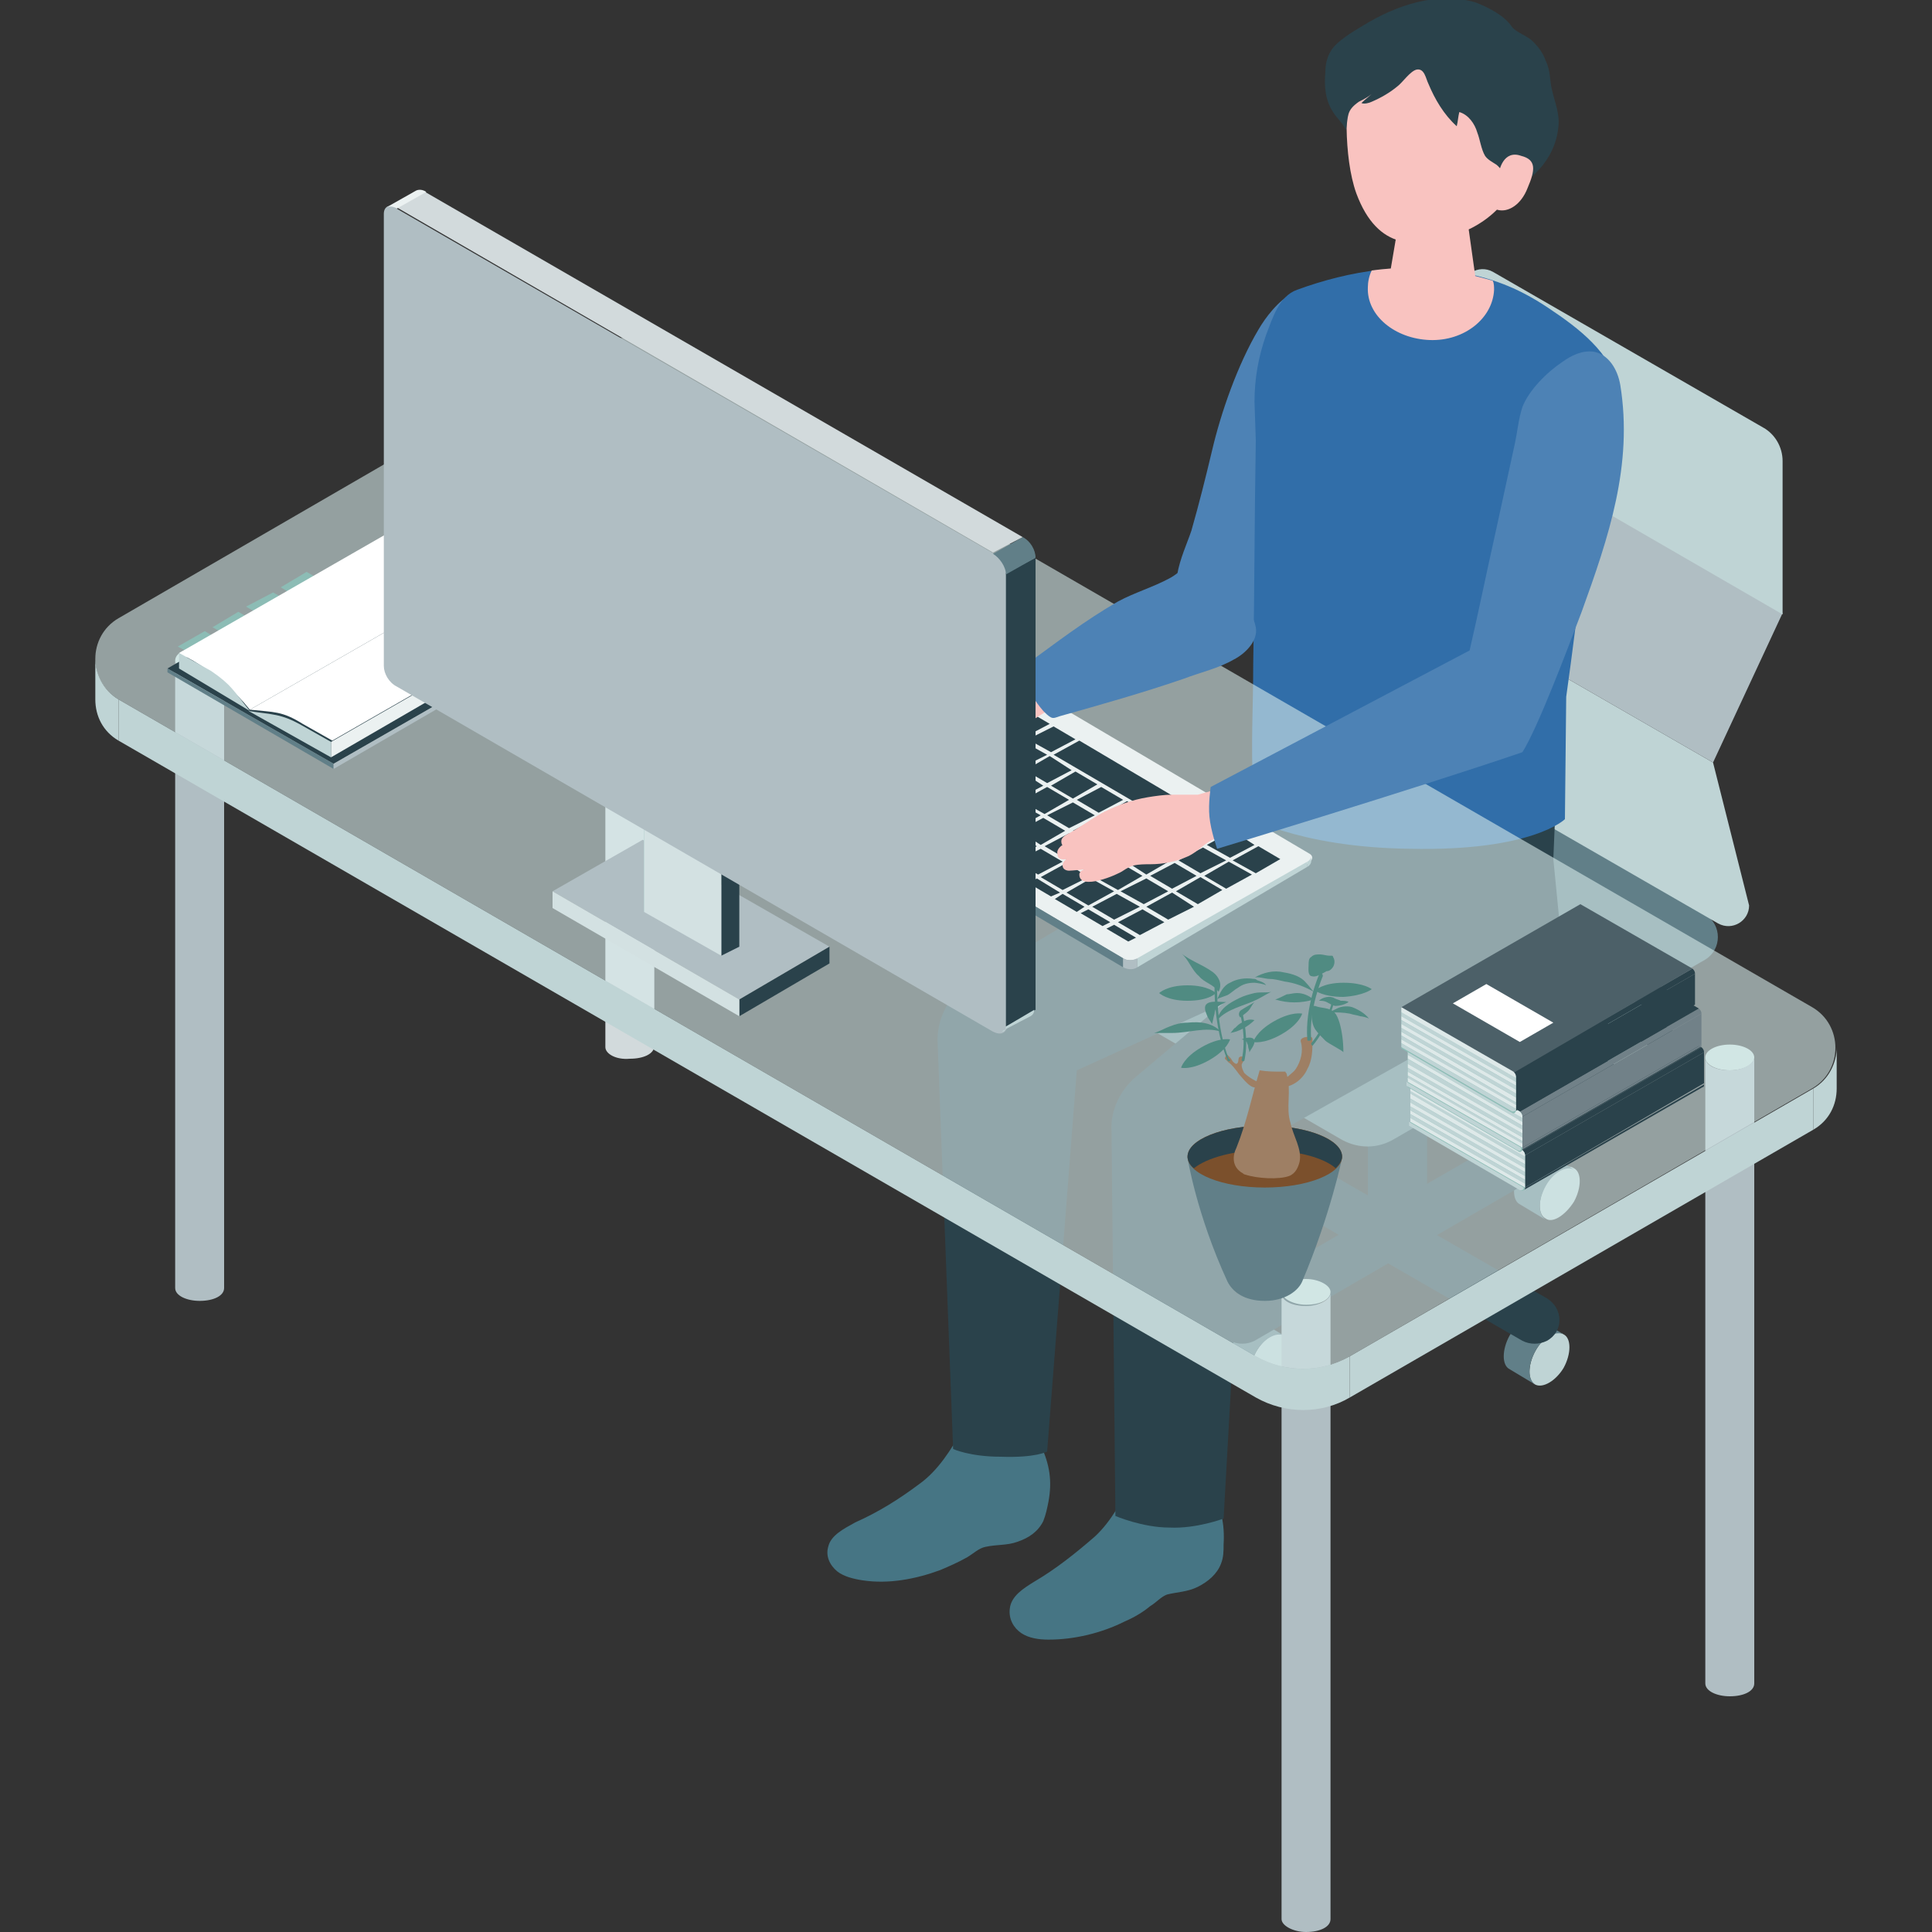 <?xml version="1.0" encoding="UTF-8"?>
<!-- Generator: Adobe Illustrator 28.2.0, SVG Export Plug-In . SVG Version: 6.00 Build 0)  -->
<svg xmlns="http://www.w3.org/2000/svg" xmlns:xlink="http://www.w3.org/1999/xlink" version="1.1" id="レイヤー_1" x="0px" y="0px" viewBox="0 0 150 150" style="enable-background:new 0 0 150 150;" xml:space="preserve">
<rect x="0" y="0" width="150" height="150" fill="#333333" stroke="none"/>
<style type="text/css">
	.st0{fill:none;}
	.st1{fill:#4D82B5;}
	.st2{fill:#BFD4D5;}
	.st3{fill:#617F88;}
	.st4{fill:#CAE0DD;}
	.st5{fill:#2A424B;}
	.st6{fill:#B0BEC3;}
	.st7{fill:#467584;}
	.st8{fill:#316EA9;}
	.st9{fill:#F9C3C0;}
	.st10{fill:#D2DADC;}
	.st11{opacity:0.6;}
	.st12{fill:#D5E9E9;}
	.st13{fill:#8CBCB5;}
	.st14{fill:#FFFFFF;}
	.st15{fill:#EBF1F1;}
	.st16{fill:#DEE9E9;}
	.st17{fill:#718188;}
	.st18{fill:#4C6068;}
	.st19{fill:#D3E1E2;}
	.st20{fill:#7B502C;}
	.st21{fill:#9E7F64;}
	.st22{fill:#508B82;}
</style>
<g>
	<rect class="st0" width="150" height="150"></rect>
	<g>
		<path class="st1" d="M91.4,44.6c-0.1,0.7-0.2,1.3-0.1,1.9c0.1,0.5,0.3,0.9,0.6,1.4c0.5,0.9,1.3,1.7,2.3,2.1c2.1,0.7,3.1-1,3.8-2.6    c0.8-1.8,1.6-3.6,2.3-5.4c2.5-6.1,6.9-13,3.8-17.8c-2.4-3.9-5.3-0.5-6.4,1.4c-1.6,2.7-2.9,6.4-3.6,9.4c-0.5,2.1-1,4.1-1.6,6.2    C92.2,42.1,91.6,43.4,91.4,44.6z"></path>
		<g>
			<g>
				<path class="st2" d="M97.5,107.6c-0.6-0.3-0.6-1.5,0-2.6c0.6-1.1,1.6-1.7,2.2-1.3c0.6,0.3,0.6,1.5,0,2.6      C99.1,107.4,98.1,108,97.5,107.6z"></path>
				<path class="st3" d="M97.7,102.5l2,1.2c-0.6-0.3-1.6,0.2-2.2,1.3c-0.6,1.1-0.6,2.2,0,2.6l-2-1.2c-0.6-0.3-0.6-1.5,0-2.6      C96.2,102.8,97.1,102.2,97.7,102.5z"></path>
			</g>
			<g>
				<path class="st2" d="M97.2,94.8c-0.6-0.3-0.6-1.5,0-2.6c0.6-1.1,1.6-1.7,2.2-1.3c0.6,0.3,0.6,1.5,0,2.6      C98.7,94.6,97.8,95.2,97.2,94.8z"></path>
				<path class="st3" d="M97.4,89.7l2,1.2c-0.6-0.3-1.6,0.2-2.2,1.3c-0.6,1.1-0.6,2.2,0,2.6l-2-1.2c-0.6-0.3-0.6-1.5,0-2.6      C95.8,90,96.8,89.4,97.4,89.7z"></path>
			</g>
			<g>
				<g>
					<path class="st2" d="M120,94.6c-0.6-0.3-0.6-1.5,0-2.6c0.6-1.1,1.6-1.7,2.2-1.3c0.6,0.3,0.6,1.5,0,2.6       C121.5,94.4,120.5,95,120,94.6z"></path>
					<path class="st3" d="M120.2,89.6l2,1.2c-0.6-0.3-1.6,0.2-2.2,1.3c-0.6,1.1-0.6,2.2,0,2.6l-2-1.2c-0.6-0.3-0.6-1.5,0-2.6       C118.6,89.8,119.6,89.2,120.2,89.6z"></path>
				</g>
				<g>
					<path class="st2" d="M119.2,107.5c-0.6-0.3-0.6-1.5,0-2.6c0.6-1.1,1.6-1.7,2.2-1.3c0.6,0.3,0.6,1.5,0,2.6       C120.8,107.2,119.8,107.8,119.2,107.5z"></path>
					<path class="st3" d="M119.4,102.4l2,1.2c-0.6-0.3-1.6,0.2-2.2,1.3c-0.6,1.1-0.6,2.2,0,2.6l-2-1.2c-0.6-0.3-0.6-1.5,0-2.6       C117.8,102.7,118.8,102.1,119.4,102.4z"></path>
				</g>
				<ellipse class="st4" cx="108.5" cy="74.2" rx="2.3" ry="1.3"></ellipse>
				<path class="st5" d="M106.2,95.4V74.2c0,0.7,1,1.3,2.3,1.3s2.3-0.6,2.3-1.3v21.2c0,0.7-1,1.3-2.3,1.3S106.2,96.1,106.2,95.4z"></path>
				<path class="st3" d="M108.3,88.4l24.1-13.9c1.3-0.8,1.3-2.7,0-3.5l-19.9-11.5c-1.2-0.7-2.8-0.7-4,0L84.3,73.5      c-1.3,0.8-1.3,2.7,0,3.5l19.9,11.5C105.5,89.2,107,89.2,108.3,88.4z"></path>
				<g>
					<path class="st2" d="M110.9,57c0,1.1,0.6,2.1,1.5,2.6l21,12.1c1.1,0.6,2.4-0.2,2.4-1.4L133,59.2L108,44.8L110.9,57z"></path>
					<polygon class="st6" points="113.5,33.2 108,44.8 133,59.2 138.4,47.6      "></polygon>
					<path class="st2" d="M136.9,33.2l-21-12.1c-1.1-0.6-2.4,0.2-2.4,1.4v10.8l24.9,14.4V35.8C138.4,34.7,137.8,33.7,136.9,33.2z"></path>
				</g>
				<g>
					<path class="st5" d="M95.5,104.1L95.5,104.1c0.6,0.3,1.3,0.3,1.9,0L120,91c1.3-0.7,1.3-2.5,0-3.3l0,0c-0.6-0.3-1.3-0.3-1.9,0       l-22.7,13.1C94.2,101.6,94.2,103.4,95.5,104.1z"></path>
					<path class="st5" d="M95.5,91l22.7,13.1c0.6,0.3,1.3,0.3,1.9,0l0,0c1.3-0.7,1.3-2.5,0-3.3L97.3,87.7c-0.6-0.3-1.3-0.3-1.9,0v0       C94.2,88.5,94.2,90.3,95.5,91z"></path>
				</g>
			</g>
		</g>
		<g>
			<path class="st7" d="M93.6,115.1c0.1,0.1,0.2,0.3,0.4,0.5c0.8,1.4,1.1,2.7,1,4.3c0,0.5,0,1-0.2,1.5c-0.3,0.8-1,1.4-1.8,1.8     c-0.8,0.4-1.6,0.4-2.4,0.6c-0.5,0.2-0.8,0.6-1.3,0.9c-0.6,0.5-1.3,0.9-2,1.2c-1.8,0.9-3.9,1.4-5.9,1.4c-0.7,0-1.5-0.1-2.1-0.5     c-0.6-0.4-1-1.1-0.9-1.9c0.1-1,1.1-1.6,1.9-2.1c1.7-1,3.2-2.2,4.7-3.5c1.3-1.2,2.2-2.9,2.9-4.5c1.6-0.2,3.2-0.1,4.8,0     C93.2,114.9,93.4,114.9,93.6,115.1z"></path>
			<path class="st7" d="M80.5,111.7c0.1,0.1,0.2,0.3,0.3,0.5c0.7,1.5,0.9,2.8,0.6,4.4c-0.1,0.5-0.2,1-0.4,1.5     c-0.4,0.8-1.1,1.3-2,1.6c-0.8,0.3-1.6,0.2-2.5,0.4c-0.5,0.1-0.9,0.5-1.4,0.8c-0.7,0.4-1.4,0.7-2.1,1c-1.9,0.7-4,1.1-6,0.8     c-0.7-0.1-1.5-0.3-2-0.7c-0.6-0.5-0.9-1.2-0.7-1.9c0.2-0.9,1.2-1.4,2.1-1.9c1.8-0.8,3.4-1.8,5-3c1.4-1,2.5-2.7,3.3-4.2     c1.6,0,3.2,0.2,4.7,0.5C80,111.5,80.3,111.5,80.5,111.7z"></path>
			<path class="st5" d="M104.2,63.1l0.4,6.7L88.2,83.6c-1.2,1-2,2.6-1.9,4.2l0.3,29.9c0,0,2.1,0.9,4.2,0.9c2.1,0.1,4.2-0.7,4.2-0.7     l1.6-28.5l19.6-11c2.6-1.4,4.3-3.8,4.9-6.6l-0.5-5.1l0.2-4.8L104.2,63.1z"></path>
			<path class="st5" d="M98.9,59.7l-1.2,3.2L75.3,76.2c-1.6,1-2.6,2.9-2.5,4.8l1.2,31.5c0,0,1.3,0.6,3.7,0.6     c2.7,0.1,3.6-0.4,3.6-0.4l2.3-29.6l23.9-10.9l4.9-10L98.9,59.7z"></path>
		</g>
		<path class="st8" d="M121.5,63.6l0.1-9.5c0.5-3.5,0.9-7,1.4-10.5c0.3-2.2,0.2-4.1,1.1-6.1c1-2.2,2.2-4.8,1.6-7.3    c-0.6-2.8-3.1-4.7-5.5-6.3c-2.1-1.4-4-2.2-6.5-2.7c-4.4-0.9-8.9-0.2-13,1.3c-1.4,0.5-1.9,2.2-2.4,3.5c-0.6,1.7-0.9,3.4-0.9,5.2    c0,0,0.1,3,0.1,3c-0.1,5.8-0.1,11.6-0.2,17.3c0,3.7-0.2,6.2,0,9.9c0,0.5-0.9,1.8-0.9,1.8s4.2,2.6,13.1,2.7    C119,66.1,121.5,63.6,121.5,63.6z"></path>
		<g>
			<g>
				<path class="st9" d="M111,26.4c2.7,0.1,4.9-1.7,5-3.9c0-0.2,0-0.5-0.1-0.7c-2.7-0.8-5.7-1.3-9.4-0.8c-0.2,0.4-0.3,0.9-0.3,1.3      C106.1,24.5,108.3,26.3,111,26.4z"></path>
			</g>
			<path class="st9" d="M111.4,15.7c1.7,0,2.7,1,2.6,1.9l0.8,5.7c-0.1,1-1.8,1.8-3.8,1.7c-2,0-3.5-0.9-3.4-1.9l1-5.9     C108.6,16.4,109.6,15.7,111.4,15.7z"></path>
			<path class="st9" d="M112.3,1.8c5,0.1,6.3,3.9,6.2,8.4c-0.1,5.9-4,7.6-6,8.2c-2.4,0.7-5.5,1.2-7.2-3.4c-1-2.8-0.9-7.6-0.3-9.4     C105.6,3.9,107.4,1.7,112.3,1.8z"></path>
			<path class="st5" d="M108.5,6.7c0.4-0.3,1-1.2,1.5-1.3c0.6-0.1,0.7,0.7,0.9,1.1c0.5,1.2,1.2,2.4,2.2,3.3c0.1-0.4,0.1-0.7,0.2-1.1     c0.7,0.2,1.2,0.9,1.4,1.6c0.2,0.5,0.3,1.3,0.6,1.8c0.2,0.3,0.6,0.5,0.9,0.7c0.7,0.6,0.9,1.5,1,2.3c0.9-0.7,1.9-1.4,2.6-2.3     c0.7-0.9,1.1-1.9,1.2-3c0.1-1-0.3-1.9-0.5-2.8c-0.2-0.8-0.1-1.5-0.5-2.3c-0.2-0.6-0.6-1.1-1-1.5c-0.4-0.4-1.3-0.7-1.6-1.1     c-0.6-0.9-1.8-1.5-2.8-1.9c-3-0.9-6.2,0.2-8.8,1.8c-0.5,0.3-1,0.6-1.4,0.9c-0.4,0.3-0.8,0.6-1.1,1.1c-0.3,0.5-0.4,1.1-0.4,1.6     c-0.1,1.1,0,2.2,0.6,3.1c0.3,0.5,0.8,0.9,1,1.4c0.2-1.1,0-1.5,1-2.2c0.4-0.2,0.8-0.4,1.1-0.7c-0.3,0.3-0.6,0.5-0.9,0.8     c0.2,0.1,0.6,0,0.8-0.1C107.2,7.6,107.9,7.2,108.5,6.7z"></path>
			<path class="st9" d="M116.4,13.3c0,0,0.3-1.7,1.7-1.2c1.2,0.3,1.1,1.1,0.5,2.5c-0.5,1.3-1.5,1.9-2.3,1.7     C115.4,16.1,116.4,13.3,116.4,13.3z"></path>
		</g>
		<g>
			<g>
				<ellipse class="st4" cx="48.9" cy="32.6" rx="1.9" ry="1"></ellipse>
				<path class="st10" d="M47,81.3V32.6c0,0.6,0.8,1,1.9,1c1,0,1.9-0.5,1.9-1v48.6c0,0.6-0.8,1-1.9,1C47.8,82.3,47,81.8,47,81.3z"></path>
			</g>
			<g>
				<path class="st4" d="M17.4,51.3c0,0.6-0.8,1-1.9,1c-1,0-1.9-0.5-1.9-1c0-0.6,0.8-1,1.9-1C16.5,50.3,17.4,50.8,17.4,51.3z"></path>
				<path class="st6" d="M13.6,100V51.3c0,0.6,0.8,1,1.9,1c1,0,1.9-0.5,1.9-1V100c0,0.6-0.8,1-1.9,1C14.5,101,13.6,100.6,13.6,100z"></path>
			</g>
			<g>
				<path class="st4" d="M103.3,100.3c0,0.6-0.8,1-1.9,1c-1,0-1.9-0.5-1.9-1c0-0.6,0.8-1,1.9-1C102.4,99.3,103.3,99.8,103.3,100.3z"></path>
				<path class="st6" d="M99.5,149v-48.6c0,0.6,0.8,1,1.9,1c1,0,1.9-0.5,1.9-1V149c0,0.6-0.8,1-1.9,1C100.4,150,99.5,149.5,99.5,149      z"></path>
			</g>
			<g>
				<ellipse class="st4" cx="134.3" cy="82.1" rx="1.9" ry="1"></ellipse>
				<path class="st6" d="M132.4,130.7V82.1c0,0.6,0.8,1,1.9,1c1,0,1.9-0.5,1.9-1v48.6c0,0.6-0.8,1-1.9,1      C133.3,131.7,132.4,131.3,132.4,130.7z"></path>
			</g>
			<g>
				<g class="st11">
					<path class="st12" d="M97.5,105.3l-88.3-51c-2.4-1.4-2.4-4.9,0-6.3l35.9-20.8c2.3-1.3,5-1.3,7.3,0l88.3,51       c2.4,1.4,2.4,4.9,0,6.3l-35.9,20.8C102.6,106.6,99.8,106.6,97.5,105.3z"></path>
				</g>
				<polygon class="st2" points="104.8,105.3 140.8,84.5 140.8,87.7 104.8,108.5     "></polygon>
				<polygon class="st2" points="97.5,105.3 9.2,54.3 9.2,57.5 97.5,108.5     "></polygon>
				<path class="st2" d="M140.8,87.7c1.2-0.7,1.8-1.9,1.8-3.2l0-3.2c0,1.2-0.6,2.5-1.8,3.2V87.7z"></path>
				<path class="st2" d="M9.2,57.5c-1.2-0.7-1.8-1.9-1.8-3.2l0-3.2c0,1.2,0.6,2.5,1.8,3.2V57.5z"></path>
				<path class="st2" d="M97.5,108.5v-3.2c2.3,1.3,5,1.3,7.3,0v3.2C102.6,109.8,99.8,109.8,97.5,108.5z"></path>
			</g>
		</g>
		<g>
			<polygon class="st13" points="25.9,45.6 23.8,44.4 21.8,45.6 23.8,46.8    "></polygon>
			<polygon class="st13" points="23.2,47.1 21.2,46 19.1,47.1 21.2,48.3    "></polygon>
			<polygon class="st13" points="20.6,48.7 18.5,47.5 16.5,48.7 18.5,49.8    "></polygon>
			<polygon class="st13" points="17.9,50.2 15.9,49 13.8,50.2 15.9,51.3    "></polygon>
			<g>
				<g>
					<polygon class="st5" points="13,51.9 29.9,42.1 42.8,49.6 25.9,59.3      "></polygon>
					<g>
						<polygon class="st3" points="13,52.2 25.9,59.7 25.9,59.3 13,51.9       "></polygon>
					</g>
					<polygon class="st6" points="25.9,59.7 42.8,49.9 42.8,49.6 25.9,59.3      "></polygon>
				</g>
				<g>
					<path class="st14" d="M35.6,45.8L35.6,45.8c1.9,0.3,2.5,0.2,4.1,1.1l2.3,1.3l-16.2,9.3l-2.3-1.3c-1.6-1-2.2-0.9-4.1-1.1h0       L35.6,45.8z"></path>
					<path class="st14" d="M30.1,41.4l2.5,1.4c1.7,1,1.8,1.5,3,3l0,0l-16.2,9.3l0,0c-1.2-1.5-2.7-2.8-4.4-3.8l-1.1-0.6L30.1,41.4z"></path>
					<polygon class="st15" points="41.9,48.3 41.9,49.4 25.7,58.8 25.7,57.6      "></polygon>
					<path class="st2" d="M19.4,55.2l-5.5-3.3l0-1.2l2.5,1.4C18,53.2,18.1,53.6,19.4,55.2L19.4,55.2z"></path>
					<path class="st2" d="M25.7,57.6l0,1.2l-6.4-3.6l0,0c1.9,0.3,2.5,0.2,4.1,1.1L25.7,57.6L25.7,57.6z"></path>
				</g>
			</g>
		</g>
		<polygon class="st14" points="56.5,37.8 42.5,45.9 31.6,39.7 45.6,31.6   "></polygon>
		<polygon class="st14" points="66.1,37.8 52.1,45.9 41.3,39.7 55.3,31.6   "></polygon>
		<g>
			<g>
				<polygon class="st5" points="118.4,89.7 132.3,81.7 132.3,84.1 118.4,92.2     "></polygon>
				<path class="st5" d="M118.4,92.2c0,0.1,0,0.2-0.1,0.2l13.9-8c0.1,0,0.1-0.1,0.1-0.2L118.4,92.2"></path>
				<path class="st5" d="M118.4,89.7l13.9-8c0-0.2-0.1-0.3-0.2-0.4l-13.9,8C118.3,89.4,118.4,89.5,118.4,89.7z"></path>
				<polygon class="st5" points="132.1,81.3 118.2,89.3 109.5,84.3 123.4,76.3     "></polygon>
				<g>
					<path class="st13" d="M118.2,89.3c0.1,0.1,0.2,0.2,0.2,0.4v2.5c0,0.2-0.2,0.3-0.3,0.2l-8.6-5v-3.1L118.2,89.3z"></path>
				</g>
				<g>
					<polygon class="st16" points="118.4,91.6 109.5,86.5 109.5,86.2 118.4,91.3      "></polygon>
					<polygon class="st2" points="118.4,91.9 109.5,86.8 109.5,86.5 118.4,91.6      "></polygon>
					<polygon class="st2" points="118.4,91.3 109.5,86.2 109.5,85.9 118.4,91      "></polygon>
					<path class="st16" d="M118.4,92.2C118.4,92.2,118.4,92.2,118.4,92.2l-8.9-5.1v-0.3l8.9,5.1V92.2z"></path>
					<path class="st2" d="M118,92.4l-8.6-5v-0.3l8.9,5.1C118.3,92.4,118.2,92.4,118,92.4z"></path>
					<polygon class="st2" points="109.5,84.6 118.4,89.8 118.4,90.1 109.5,84.9      "></polygon>
					<polygon class="st16" points="118.4,90.1 118.4,90.4 109.5,85.3 109.5,84.9      "></polygon>
					<polygon class="st2" points="118.4,90.7 109.5,85.6 109.5,85.3 118.4,90.4      "></polygon>
					<path class="st16" d="M109.5,84.3l8.7,5c0.1,0.1,0.2,0.2,0.2,0.4v0.1l-8.9-5.1V84.3z"></path>
					<polygon class="st16" points="118.4,91 109.5,85.9 109.5,85.6 118.4,90.7      "></polygon>
				</g>
				<polygon class="st4" points="128.2,81.3 125.6,82.8 120.4,79.8 123,78.3     "></polygon>
			</g>
			<g>
				<polygon class="st17" points="118.2,86.7 132.1,78.7 132.1,81.1 118.2,89.1     "></polygon>
				<path class="st17" d="M118.2,89.1c0,0.1,0,0.2-0.1,0.2l13.9-8c0.1,0,0.1-0.1,0.1-0.2L118.2,89.1"></path>
				<path class="st17" d="M118.2,86.7l13.9-8c0-0.2-0.1-0.3-0.2-0.4l-13.9,8C118.1,86.4,118.2,86.5,118.2,86.7z"></path>
				<polygon class="st5" points="131.9,78.3 118,86.3 109.3,81.3 123.2,73.3     "></polygon>
				<g>
					<path class="st13" d="M118,86.3c0.1,0.1,0.2,0.2,0.2,0.4v2.5c0,0.2-0.2,0.3-0.3,0.2l-8.6-5v-3.1L118,86.3z"></path>
				</g>
				<g>
					<polygon class="st16" points="118.2,88.6 109.3,83.5 109.3,83.2 118.2,88.3      "></polygon>
					<polygon class="st2" points="118.2,88.9 109.3,83.8 109.3,83.5 118.2,88.6      "></polygon>
					<polygon class="st2" points="118.2,88.3 109.3,83.2 109.3,82.9 118.2,88      "></polygon>
					<path class="st16" d="M118.2,89.1C118.2,89.2,118.2,89.2,118.2,89.1l-8.9-5.1v-0.3l8.9,5.1V89.1z"></path>
					<path class="st2" d="M117.8,89.3l-8.6-5v-0.3l8.9,5.1C118.1,89.4,118,89.4,117.8,89.3z"></path>
					<polygon class="st2" points="109.3,81.6 118.2,86.8 118.2,87.1 109.3,81.9      "></polygon>
					<polygon class="st16" points="118.2,87.1 118.2,87.4 109.3,82.2 109.3,81.9      "></polygon>
					<polygon class="st2" points="118.2,87.7 109.3,82.6 109.3,82.2 118.2,87.4      "></polygon>
					<path class="st16" d="M109.3,81.3l8.7,5c0.1,0.1,0.2,0.2,0.2,0.4v0.1l-8.9-5.1V81.3z"></path>
					<polygon class="st16" points="118.2,88 109.3,82.9 109.3,82.6 118.2,87.7      "></polygon>
				</g>
				<polygon class="st4" points="128,78.3 125.4,79.8 120.2,76.8 122.8,75.3     "></polygon>
			</g>
			<g>
				<polygon class="st5" points="117.7,83.6 131.6,75.6 131.6,78 117.7,86.1     "></polygon>
				<path class="st5" d="M117.7,86.1c0,0.1,0,0.2-0.1,0.2l13.9-8c0.1,0,0.1-0.1,0.1-0.2L117.7,86.1"></path>
				<path class="st5" d="M117.7,83.6l13.9-8c0-0.2-0.1-0.3-0.2-0.4l-13.9,8C117.6,83.3,117.7,83.5,117.7,83.6z"></path>
				<polygon class="st18" points="131.4,75.2 117.5,83.3 108.8,78.2 122.7,70.2     "></polygon>
				<g>
					<path class="st13" d="M117.5,83.3c0.1,0.1,0.2,0.2,0.2,0.4v2.5c0,0.2-0.2,0.3-0.3,0.2l-8.6-5v-3.1L117.5,83.3z"></path>
				</g>
				<g>
					<polygon class="st16" points="117.7,85.6 108.8,80.4 108.8,80.1 117.7,85.2      "></polygon>
					<polygon class="st2" points="117.7,85.9 108.8,80.7 108.8,80.4 117.7,85.6      "></polygon>
					<polygon class="st2" points="117.7,85.2 108.8,80.1 108.8,79.8 117.7,84.9      "></polygon>
					<path class="st16" d="M117.7,86.1C117.7,86.1,117.7,86.1,117.7,86.1l-8.9-5.1v-0.3l8.9,5.1V86.1z"></path>
					<path class="st2" d="M117.4,86.3l-8.6-5V81l8.9,5.1C117.7,86.3,117.5,86.3,117.4,86.3z"></path>
					<polygon class="st2" points="108.8,78.6 117.7,83.7 117.7,84 108.8,78.9      "></polygon>
					<polygon class="st16" points="117.7,84 117.7,84.3 108.8,79.2 108.8,78.9      "></polygon>
					<polygon class="st2" points="117.7,84.6 108.8,79.5 108.8,79.2 117.7,84.3      "></polygon>
					<path class="st16" d="M108.8,78.2l8.7,5c0.1,0.1,0.2,0.2,0.2,0.4v0.1l-8.9-5.1V78.2z"></path>
					<polygon class="st16" points="117.7,84.9 108.8,79.8 108.8,79.5 117.7,84.6      "></polygon>
				</g>
				<polygon class="st14" points="120.6,79.4 118,80.9 112.8,77.9 115.4,76.4     "></polygon>
			</g>
		</g>
		<g>
			<path class="st15" d="M62.4,59.8l24.8,14.6c0.3,0.2,0.8,0.2,1.2,0l13.2-7.4c0.3-0.2,0.4-0.5,0.1-0.7L76.8,51.6     c-0.3-0.2-0.8-0.2-1.2,0l-13.2,7.4C62.1,59.3,62.1,59.6,62.4,59.8z"></path>
			<g>
				<polygon class="st5" points="75.8,52.9 77.5,53.9 75.6,54.9 73.9,53.9     "></polygon>
				<g>
					<polygon class="st5" points="73.6,54.1 75.3,55.1 73.4,56.1 71.6,55.1      "></polygon>
					<polygon class="st5" points="71.3,55.3 73.1,56.3 71.1,57.3 69.4,56.3      "></polygon>
					<polygon class="st5" points="69.1,56.5 70.8,57.5 68.9,58.5 67.2,57.5      "></polygon>
					<polygon class="st5" points="66.9,57.7 68.6,58.7 66.7,59.8 64.9,58.7      "></polygon>
					<polygon class="st5" points="77.8,54 79.5,55 77.6,56.1 75.9,55.1      "></polygon>
					<polygon class="st5" points="75.6,55.2 77.3,56.2 75.4,57.3 73.6,56.3      "></polygon>
					<polygon class="st5" points="73.3,56.4 75.1,57.5 73.1,58.5 71.4,57.5      "></polygon>
					<polygon class="st5" points="71.1,57.7 72.8,58.7 70.9,59.7 69.2,58.7      "></polygon>
					<polygon class="st5" points="68.9,58.9 70.6,59.9 68.6,60.9 66.9,59.9      "></polygon>
					<polygon class="st5" points="79.8,55.2 81.5,56.2 79.6,57.2 77.9,56.2      "></polygon>
					<polygon class="st5" points="77.6,56.4 79.3,57.4 77.3,58.5 75.6,57.4      "></polygon>
					<polygon class="st5" points="75.3,57.6 77,58.6 75.1,59.7 73.4,58.7      "></polygon>
					<polygon class="st5" points="73.1,58.8 74.8,59.8 72.9,60.9 71.1,59.9      "></polygon>
					<polygon class="st5" points="70.8,60 72.6,61 70.6,62.1 68.9,61.1      "></polygon>
					<polygon class="st5" points="81.8,56.4 83.5,57.4 81.6,58.4 79.8,57.4      "></polygon>
					<polygon class="st5" points="79.5,57.6 81.3,58.6 79.3,59.6 77.6,58.6      "></polygon>
					<polygon class="st5" points="77.3,58.8 79,59.8 77.1,60.8 75.4,59.8      "></polygon>
					<polygon class="st5" points="75.1,60 76.8,61 74.9,62 73.1,61      "></polygon>
					<polygon class="st5" points="72.8,61.2 74.6,62.2 72.6,63.3 70.9,62.2      "></polygon>
					<polygon class="st5" points="81.5,58.7 83.2,59.8 81.3,60.8 79.6,59.8      "></polygon>
					<polygon class="st5" points="79.3,59.9 81,61 79.1,62 77.4,61      "></polygon>
					<polygon class="st5" points="77.1,61.2 78.8,62.2 76.8,63.2 75.1,62.2      "></polygon>
					<polygon class="st5" points="74.8,62.4 76.5,63.4 74.6,64.4 72.9,63.4      "></polygon>
					<polygon class="st5" points="83.5,59.9 85.2,60.9 83.3,62 81.6,61      "></polygon>
					<polygon class="st5" points="81.3,61.1 83,62.1 81.1,63.2 79.3,62.2      "></polygon>
					<polygon class="st5" points="79,62.3 80.8,63.3 78.8,64.4 77.1,63.4      "></polygon>
					<polygon class="st5" points="76.8,63.5 78.5,64.5 76.6,65.6 74.9,64.6      "></polygon>
					<polygon class="st5" points="85.5,61.1 87.2,62.1 85.3,63.1 83.6,62.1      "></polygon>
					<polygon class="st5" points="83.3,62.3 85,63.3 83,64.3 81.3,63.3      "></polygon>
					<polygon class="st5" points="81,63.5 82.7,64.5 80.8,65.6 79.1,64.5      "></polygon>
					<polygon class="st5" points="78.8,64.7 80.5,65.7 78.6,66.8 76.9,65.8      "></polygon>
					<polygon class="st5" points="83.8,57.5 91.4,62 89.5,63.1 81.8,58.6      "></polygon>
					<polygon class="st5" points="87.5,62.2 89.2,63.3 87.3,64.3 85.6,63.3      "></polygon>
					<polygon class="st5" points="85.2,63.5 87,64.5 85,65.5 83.3,64.5      "></polygon>
					<polygon class="st5" points="83,64.7 84.7,65.7 82.8,66.7 81.1,65.7      "></polygon>
					<polygon class="st5" points="80.8,65.9 82.5,66.9 80.6,67.9 78.8,66.9      "></polygon>
					<polygon class="st5" points="91.7,62.2 93.4,63.2 91.5,64.3 89.8,63.3      "></polygon>
					<polygon class="st5" points="89.5,63.4 91.2,64.4 89.3,65.5 87.5,64.5      "></polygon>
					<polygon class="st5" points="87.2,64.6 89,65.6 87,66.7 85.3,65.7      "></polygon>
					<polygon class="st5" points="85,65.8 86.7,66.8 84.8,67.9 83.1,66.9      "></polygon>
					<polygon class="st5" points="82.8,67 84.5,68.1 82.5,69.1 80.8,68.1      "></polygon>
					<polygon class="st5" points="93.7,63.4 95.4,64.4 93.5,65.4 91.8,64.4      "></polygon>
					<polygon class="st5" points="91.5,64.6 93.2,65.6 91.2,66.6 89.5,65.6      "></polygon>
					<polygon class="st5" points="89.2,65.8 90.9,66.8 89,67.9 87.3,66.8      "></polygon>
					<polygon class="st5" points="87,67 88.7,68 86.8,69.1 85,68.1      "></polygon>
					<polygon class="st5" points="84.7,68.2 86.5,69.2 84.5,70.3 82.8,69.3      "></polygon>
					<polygon class="st5" points="95.7,64.5 97.4,65.6 95.5,66.6 93.7,65.6      "></polygon>
					<polygon class="st5" points="93.4,65.8 95.2,66.8 93.2,67.8 91.5,66.8      "></polygon>
					<polygon class="st5" points="91.2,67 92.9,68 91,69 89.3,68      "></polygon>
					<polygon class="st5" points="89,68.2 90.7,69.2 88.8,70.2 87,69.2      "></polygon>
					<polygon class="st5" points="86.7,69.4 88.5,70.4 86.5,71.4 84.8,70.4      "></polygon>
					<polygon class="st5" points="97.7,65.7 99.4,66.7 97.5,67.8 95.7,66.8      "></polygon>
					<polygon class="st5" points="95.4,66.9 97.2,67.9 95.2,69 93.5,68      "></polygon>
					<polygon class="st5" points="93.2,68.1 94.9,69.1 93,70.2 91.3,69.2      "></polygon>
					<polygon class="st5" points="91,69.3 92.7,70.4 90.7,71.4 89,70.4      "></polygon>
					<polygon class="st5" points="88.7,70.6 90.4,71.6 88.5,72.6 86.8,71.6      "></polygon>
					<polygon class="st5" points="64.7,58.9 66.4,59.9 65.7,60.3 64,59.2      "></polygon>
					<polygon class="st5" points="66.6,60.1 68.4,61.1 67.7,61.4 66,60.4      "></polygon>
					<polygon class="st5" points="68.6,61.2 70.3,62.2 69.7,62.6 68,61.6      "></polygon>
					<polygon class="st5" points="70.6,62.4 72.3,63.4 71.7,63.8 70,62.7      "></polygon>
					<polygon class="st5" points="72.6,63.6 74.3,64.6 73.7,64.9 72,63.9      "></polygon>
					<polygon class="st5" points="74.6,64.7 76.3,65.8 75.7,66.1 73.9,65.1      "></polygon>
					<polygon class="st5" points="76.6,65.9 78.3,66.9 77.6,67.3 75.9,66.3      "></polygon>
					<polygon class="st5" points="78.6,67.1 80.3,68.1 79.6,68.4 77.9,67.4      "></polygon>
					<polygon class="st5" points="80.5,68.2 82.3,69.3 81.6,69.6 79.9,68.6      "></polygon>
					<polygon class="st5" points="82.5,69.4 84.2,70.4 83.6,70.8 81.9,69.8      "></polygon>
					<polygon class="st5" points="84.5,70.6 86.2,71.6 85.6,71.9 83.9,70.9      "></polygon>
					<polygon class="st5" points="86.5,71.8 88.2,72.8 87.6,73.1 85.9,72.1      "></polygon>
				</g>
			</g>
			<g>
				<polygon class="st2" points="88.3,74.4 101.5,66.9 101.5,67.3 88.3,75.1     "></polygon>
			</g>
			<polygon class="st3" points="87.2,74.4 87.2,75.1 62.5,60.5 62.5,59.8    "></polygon>
			<path class="st6" d="M88.3,75.1L88.3,75.1c-0.3,0.2-0.7,0.2-1.1,0l0,0v-0.7l0,0c0.3,0.2,0.7,0.2,1.1,0l0,0V75.1z"></path>
			<path class="st2" d="M101.5,67.3c0.2-0.1,0.3-0.3,0.3-0.4l0,0v-0.4l0,0c0,0.1-0.1,0.3-0.3,0.4L101.5,67.3"></path>
			<path class="st6" d="M62.5,60.5c-0.2-0.1-0.3-0.3-0.3-0.4l0,0v-0.7l0,0c0,0.1,0.1,0.3,0.3,0.4L62.5,60.5"></path>
		</g>
		<path class="st9" d="M79.8,52.5l-2.3,1.3L75,54.4c-1,0.4-2.5,1.1-3.4,1.7c-1,0.7-1.7,1.2-1.9,1.4c-0.3,0.3-0.7,0.6-0.5,0.9    c0.2,0.2,0.7,0,0.7,0s-1.3,0.7-1.4,0.8c-0.2,0.1-0.5,0.4-0.3,0.7c0.2,0.2,0.7,0.2,0.7,0.2c-0.5,0.3-0.6,0.6-0.5,0.8    c0.1,0.3,0.9,0.2,0.9,0.2s-0.1,0.6,1,0.3c1-0.2,3.8-1.9,3.8-1.9c0.6-0.2,1.2-0.3,1.7-0.2c0.3,0.1,0.5,0.4,0.5,0.7    c0,0.2-0.3,0.8-0.3,1c-0.1,0.5-0.3,2.2,0.6,2.2c0,0,0.1,0,0.1,0c0,0,0.1-0.1,0.1-0.1c0.1-0.3,0.2-0.7,0.3-1c0.2-0.7,0.4-1.4,0.6-2    c0,0,0,0,0-0.1c0.1-0.5,0.4-1,0.9-1.4c1-0.9,1.3-2.5,1.3-2.5c1-0.7,2.2-1.4,3.4-1.9c-0.5-0.7-0.9-1.5-1.2-2.4    c0-0.1-0.1-0.2-0.1-0.2c-0.1,0-0.1,0-0.2,0C80.9,51.8,80.3,52.2,79.8,52.5z"></path>
		<path class="st1" d="M79.8,51.5c-0.2,0.2-0.5,0.3-0.5,0.6c-0.1,0.3,0.1,0.5,0.2,0.8c0.4,0.8,0.9,1.6,1.5,2.3    c0.2,0.2,0.4,0.4,0.6,0.5c0.2,0.1,0.4,0,0.7-0.1c3.2-0.9,6.4-1.8,9.6-2.9c1.3-0.5,2.7-0.8,3.9-1.5c0.8-0.4,1.9-1.4,1.7-2.5    c-0.1-0.5-0.3-0.9-0.5-1.3c-0.5-1-1.1-1.6-1.7-2.4c-0.4-0.5-0.6-1.7-1.3-1.9c-0.8-0.2-2.4,1.4-3.2,1.8c-1.3,0.7-2.7,1.1-4,1.8    C84.2,48.2,82,49.9,79.8,51.5z"></path>
		<g>
			<path class="st9" d="M93,61.7c0,0-1.4,0-2,0c-0.6,0-1.3,0.1-1.9,0.2c-1.2,0.2-2.3,0.6-3.3,1.1c-0.1,0-0.1,0.1-0.2,0.1     c-0.9,0.5-1.7,1.1-2.6,1.6c-0.2,0.1-0.6,0.3-0.6,0.6c0,0,0,0.3,0.1,0.3c0,0-0.5,0.3-0.4,0.7c0,0.3,0.2,0.5,0.7,0.4     c0,0-0.3,0.2-0.3,0.5c0,0.3,0.3,0.4,0.5,0.4c0.2,0,1.2-0.1,1.2-0.1s-0.4,0.1-0.4,0.4c0,1.3,3,0,3.4-0.3c0.3-0.2,0.5-0.3,0.8-0.4     c0.4-0.1,0.9-0.1,1.3-0.1c1,0,2-0.2,2.9-0.6c0.9-0.4,1.3-1.1,2.2-1.4l3.5-0.9l-1-3.6L93,61.7z"></path>
			<path class="st1" d="M114.1,50.5L94,61.1c0,0-0.2,1.3-0.1,2.3c0.1,1.1,0.6,2.5,0.6,2.5s15.2-4.6,23.7-7.5c1.2-1.9,3.5-8,4.6-10.9     c2.1-5.8,4-11.4,3-17.6c-0.2-1.2-0.9-2.4-2.1-2.6c-0.9-0.1-1.7,0.3-2.4,0.8c-1.2,0.8-2.6,2.2-3.1,3.5c-0.3,0.9-0.4,2-0.6,2.9     c-0.5,2.3-1,4.6-1.5,6.9C115.4,44.5,114.8,47.5,114.1,50.5z"></path>
		</g>
		<g>
			<g>
				<g>
					<g>
						<polygon class="st6" points="42.9,69.2 49.9,65.2 64.4,73.5 57.4,77.6       "></polygon>
					</g>
					<polygon class="st5" points="57.4,78.9 64.4,74.8 64.4,73.5 57.4,77.6      "></polygon>
					<polygon class="st19" points="57.4,78.9 42.9,70.5 42.9,69.2 57.4,77.6      "></polygon>
				</g>
				<g>
					<g>
						<polygon class="st5" points="57.4,63 57.4,73.5 56,74.2 56,63.8       "></polygon>
					</g>
					<g>
						<polygon class="st13" points="51.3,59.5 51.3,70 50,70.8 50,60.3       "></polygon>
					</g>
					<polygon class="st15" points="50,60.3 51.3,59.5 57.4,63 56,63.8      "></polygon>
					<polygon class="st19" points="56,74.2 50,70.8 50,60.3 56,63.8      "></polygon>
				</g>
			</g>
			<g>
				<path class="st6" d="M77.1,80.1L30.8,53.3c-0.6-0.3-1-1-1-1.6V16.6c0-0.6,0.5-0.8,1-0.4l46.4,26.8c0.6,0.3,1,1,1,1.6v35.1      C78.1,80.2,77.7,80.4,77.1,80.1z"></path>
				<g>
					<polygon class="st5" points="78.1,44.5 80.4,43.3 80.4,78.4 78.1,79.7      "></polygon>
				</g>
				<path class="st3" d="M79.4,41.7c0.6,0.3,1,1,1,1.6l-2.3,1.3c0-0.6-0.5-1.3-1-1.6L79.4,41.7z"></path>
				<g>
					<polygon class="st10" points="33,14.9 79.4,41.7 77.1,42.9 30.8,16.1      "></polygon>
				</g>
				<path class="st15" d="M30,16.1c0.2-0.1,0.5-0.1,0.8,0.1l2.3-1.3c-0.3-0.2-0.6-0.2-0.8-0.1L30,16.1z"></path>
				<path class="st2" d="M78.1,79.7c0,0.2-0.1,0.4-0.3,0.4l0.1-0.1l2.1-1.1c0.2-0.1,0.3-0.3,0.3-0.5L78.1,79.7z"></path>
			</g>
		</g>
		<g>
			<g>
				<path class="st3" d="M98.2,87.5c-3.3,0-6,1.1-6,2.4c0,0,0.7,4.4,3.1,9.6c0.4,0.8,1.3,1.5,2.9,1.5c1.6,0,2.6-0.8,2.9-1.5      c2.2-5.2,3.1-9.6,3.1-9.6C104.2,88.5,101.6,87.5,98.2,87.5z"></path>
				<ellipse class="st20" cx="98.2" cy="89.8" rx="6" ry="2.4"></ellipse>
				<path class="st5" d="M98.2,89.3c2.5,0,4.6,0.6,5.5,1.4c0.3-0.3,0.5-0.6,0.5-0.9c0-1.3-2.7-2.4-6-2.4c-3.3,0-6,1.1-6,2.4      c0,0.3,0.2,0.7,0.5,0.9C93.7,89.9,95.8,89.3,98.2,89.3z"></path>
			</g>
			<g>
				<path class="st21" d="M96.7,91.2c0.9,0.3,2.6,0.4,3.4,0.1c0.5-0.2,0.7-0.7,0.8-1.1c0.2-1-0.5-2-0.7-3c-0.4-1.2,0.1-2.5-0.3-3.8      c0-0.1-0.1-0.1-0.1-0.2c-0.1,0-0.2,0-0.3,0c-0.6,0-1.1,0-1.7-0.1c-0.6,2-1,4-1.8,6c-0.3,0.6-0.4,1.5,0.5,2      C96.5,91.1,96.6,91.2,96.7,91.2z"></path>
				<path class="st21" d="M101.9,80.7c0,0.8,0,1.6-0.4,2.3c-0.3,0.7-1,1.3-1.8,1.4c-0.4,0,0.1-0.6,0.1-0.6c0.2-0.3,0.6-0.5,0.8-0.8      c0.4-0.6,0.6-1.4,0.4-2.1c-0.1-0.3,0.3-0.4,0.6-0.4C101.8,80.5,101.9,80.5,101.9,80.7z"></path>
				<path class="st21" d="M96.2,83.4c-0.3-0.4-0.6-0.8-0.8-0.9c-0.1-0.1-0.2-0.2-0.3-0.3c0-0.1,0.1-0.3,0.2-0.3c0,0,0.1,0.1,0.1,0.1      c0.1,0.1,0.2,0.2,0.3,0.4c0.1,0.1,0.2,0.2,0.3,0.2c0.2-0.1,0.1-0.3,0.2-0.5c0.1-0.1,0.3-0.1,0.4,0c0.1,0.2-0.2,0.4-0.2,0.6      c0,0.2,0.1,0.4,0.2,0.6c0.3,0.3,0.9,0.7,1.4,0.8C97.4,84.9,96.8,84.1,96.2,83.4z"></path>
				<path class="st22" d="M99.5,80.3c-1.4,0.8-2.2,0.6-2.2,0.6s0.2-0.8,1.6-1.6c1.4-0.8,2.2-0.6,2.2-0.6S100.9,79.5,99.5,80.3z"></path>
				<path class="st22" d="M93.9,82.3c-1.4,0.8-2.2,0.6-2.2,0.6s0.2-0.8,1.6-1.6c1.4-0.8,2.2-0.6,2.2-0.6S95.3,81.5,93.9,82.3z"></path>
				<path class="st22" d="M104.3,77.4c-1.6,0-2.2-0.5-2.2-0.5s0.6-0.6,2.2-0.6s2.2,0.5,2.2,0.5S105.9,77.3,104.3,77.4z"></path>
				<path class="st22" d="M92.2,77.7c-1.6,0-2.2-0.6-2.2-0.6s0.6-0.6,2.2-0.6c1.6,0,2.2,0.6,2.2,0.6S93.9,77.7,92.2,77.7z"></path>
				<path class="st22" d="M89.6,80.2c0.5,0,0.9,0,1.4,0c1.3,0,2.6-0.5,3.8-0.1c-0.7-0.7-1.6-0.8-2.6-0.7c-0.5,0-0.9,0.1-1.4,0.3      C90.5,79.8,90,80.1,89.6,80.2z"></path>
				<path class="st22" d="M98.7,77c-0.4,0.2-0.7,0.4-1.1,0.6c-1,0.5-2.3,0.7-3.1,1.6c0.2-0.9,0.9-1.3,1.7-1.7      c0.4-0.2,0.8-0.3,1.2-0.4C97.9,77,98.4,77.1,98.7,77z"></path>
				<path class="st22" d="M101.6,74.9c0-0.2,0-0.5,0.2-0.6c0.2-0.2,0.4-0.2,0.7-0.2c0.2,0,0.5,0.1,0.7,0.1c0.1,0,0.1,0,0.2,0      c0.1,0,0.1,0.1,0.1,0.1c0.2,0.3,0.1,0.7-0.1,0.9c-0.1,0.1-0.2,0.2-0.4,0.2c-0.2,0.1-0.8,0.5-1.1,0.4      C101.5,75.8,101.6,75.2,101.6,74.9z"></path>
				<path class="st22" d="M97.3,76c0.1,0,0.2,0,0.3,0.1c0.3,0.1,0.6,0.2,0.7,0.4c-0.1-0.1-0.8-0.2-0.9-0.2c-0.5,0-0.9,0.1-1.3,0.4      c-0.2,0.1-0.4,0.3-0.7,0.5c-0.1,0.1-0.9,0.3-0.9,0.4c0.2-0.5,0.5-1.1,1-1.3C96,76,96.7,75.9,97.3,76z"></path>
				<path class="st22" d="M104.3,81.7c0-0.8-0.1-1.6-0.3-2.3c-0.1-0.3-0.2-0.6-0.4-0.8c-0.4-0.4-1-0.3-1.5-0.5c0,0-0.1,0-0.1,0      c-0.1,0-0.1,0.1-0.1,0.1c-0.1,0.6-0.1,1.2,0.2,1.7c0.2,0.3,0.6,0.7,0.8,0.9C103.1,81,104.3,81.6,104.3,81.7z"></path>
				<path class="st22" d="M91.7,74c0.7,0.6,1.7,0.9,2.5,1.5c0.5,0.4,0.7,1,0.4,1.5c-0.4-0.6-1.1-0.7-1.5-1.2      C92.5,75.3,92.3,74.5,91.7,74z"></path>
				<path class="st22" d="M97.4,77.8c-0.3,0.2-0.7,0.4-1,0.6c-0.2,0.1-0.3,0.4-0.1,0.6c0.2-0.2,0.4-0.3,0.6-0.5      C97.1,78.3,97.2,78,97.4,77.8z"></path>
				<path class="st22" d="M93.7,78.8c0.1,0.3,0.3,0.5,0.4,0.7c0.1-0.3,0.1-0.5,0.2-0.8c0-0.2,0.1-0.4,0.2-0.5      c0.2-0.2,0.5-0.3,0.7-0.4C94.5,77.8,93.1,77.5,93.7,78.8z"></path>
				<path class="st22" d="M97.3,81.2c-0.1,0.2-0.2,0.3-0.3,0.5c0-0.2-0.1-0.3-0.1-0.5c0-0.1-0.1-0.2-0.1-0.3      c-0.1-0.1-0.3-0.2-0.4-0.2C96.8,80.5,97.7,80.4,97.3,81.2z"></path>
				<path class="st22" d="M99,77.6c1,0.3,2,0.3,3,0c-0.4-0.3-0.8-0.5-1.3-0.5c-0.3,0-0.6,0.1-0.8,0.1C99.7,77.3,99.1,77.6,99,77.6z"></path>
				<path class="st22" d="M95.5,80.2c0.7-0.1,1.4-0.5,1.9-1c-0.4-0.1-0.7,0-1,0.2c-0.2,0.1-0.3,0.2-0.5,0.4      C95.8,79.8,95.6,80.2,95.5,80.2z"></path>
				<path class="st22" d="M97.4,75.9c0.2-0.1,0.9,0.1,1.1,0.1c0.4,0,0.8,0.1,1.2,0.2c0.8,0.1,1.6,0.4,2.3,0.8      c-0.2-0.2-0.4-0.5-0.6-0.7c-0.4-0.5-1.1-0.7-1.7-0.8C98.9,75.3,98.1,75.5,97.4,75.9z"></path>
				<path class="st22" d="M106.3,79.1c-0.1-0.1-0.6-0.2-0.7-0.2c-0.3-0.1-0.5-0.1-0.8-0.2c-0.5-0.1-1-0.1-1.6-0.1      c0.2-0.1,0.4-0.2,0.6-0.3c0.4-0.2,0.9-0.2,1.2-0.1C105.5,78.4,106,78.7,106.3,79.1z"></path>
				<g>
					<path class="st22" d="M101.6,80.8c-0.1,0-0.1,0-0.1-0.1c-0.2-2.5,0.9-5,0.9-5c0-0.1,0.1-0.1,0.2-0.1c0.1,0,0.1,0.1,0.1,0.2       c0,0-1.1,2.5-0.9,4.9C101.8,80.8,101.7,80.8,101.6,80.8C101.6,80.8,101.6,80.8,101.6,80.8z"></path>
				</g>
				<g>
					<path class="st22" d="M95.4,82.4c0,0-0.1,0-0.1-0.1c-1.1-2.6-1-5.7-1-5.7c0-0.1,0.1-0.1,0.1-0.1c0.1,0,0.1,0.1,0.1,0.1       c0,0-0.1,3.1,0.9,5.6C95.6,82.3,95.5,82.4,95.4,82.4C95.5,82.4,95.4,82.4,95.4,82.4z"></path>
				</g>
				<g>
					<path class="st22" d="M101.9,81.2C101.8,81.2,101.8,81.2,101.9,81.2c-0.1-0.1-0.1-0.1-0.1-0.2c1.1-1.3,1.6-3.1,1.6-3.2       c0-0.1,0.1-0.1,0.1-0.1c0.1,0,0.1,0.1,0.1,0.1C103.5,78,103.1,79.8,101.9,81.2C101.9,81.2,101.9,81.2,101.9,81.2z"></path>
				</g>
				<g>
					<path class="st22" d="M96.5,82.4C96.5,82.4,96.5,82.4,96.5,82.4c-0.1,0-0.1-0.1-0.1-0.1c0.4-1.7-0.1-3.5-0.1-3.5       c0-0.1,0-0.1,0.1-0.1c0.1,0,0.1,0,0.1,0.1c0,0.1,0.5,1.9,0.1,3.6C96.6,82.3,96.6,82.4,96.5,82.4z"></path>
				</g>
				<path class="st22" d="M103.6,77.5c0.2,0.1,0.3,0.1,0.5,0.2c0.2,0,0.5,0,0.6,0.1c-0.3,0.2-0.7,0.3-1,0.3c-0.2,0-0.5-0.2-0.7-0.3      c-0.2-0.1-0.4-0.1-0.6-0.1C102.7,77.4,103.3,77.3,103.6,77.5z"></path>
			</g>
		</g>
	</g>
</g>
<g>
</g>
<g>
</g>
<g>
</g>
<g>
</g>
<g>
</g>
<g>
</g>
<g>
</g>
<g>
</g>
<g>
</g>
<g>
</g>
<g>
</g>
<g>
</g>
<g>
</g>
<g>
</g>
<g>
</g>
</svg>
